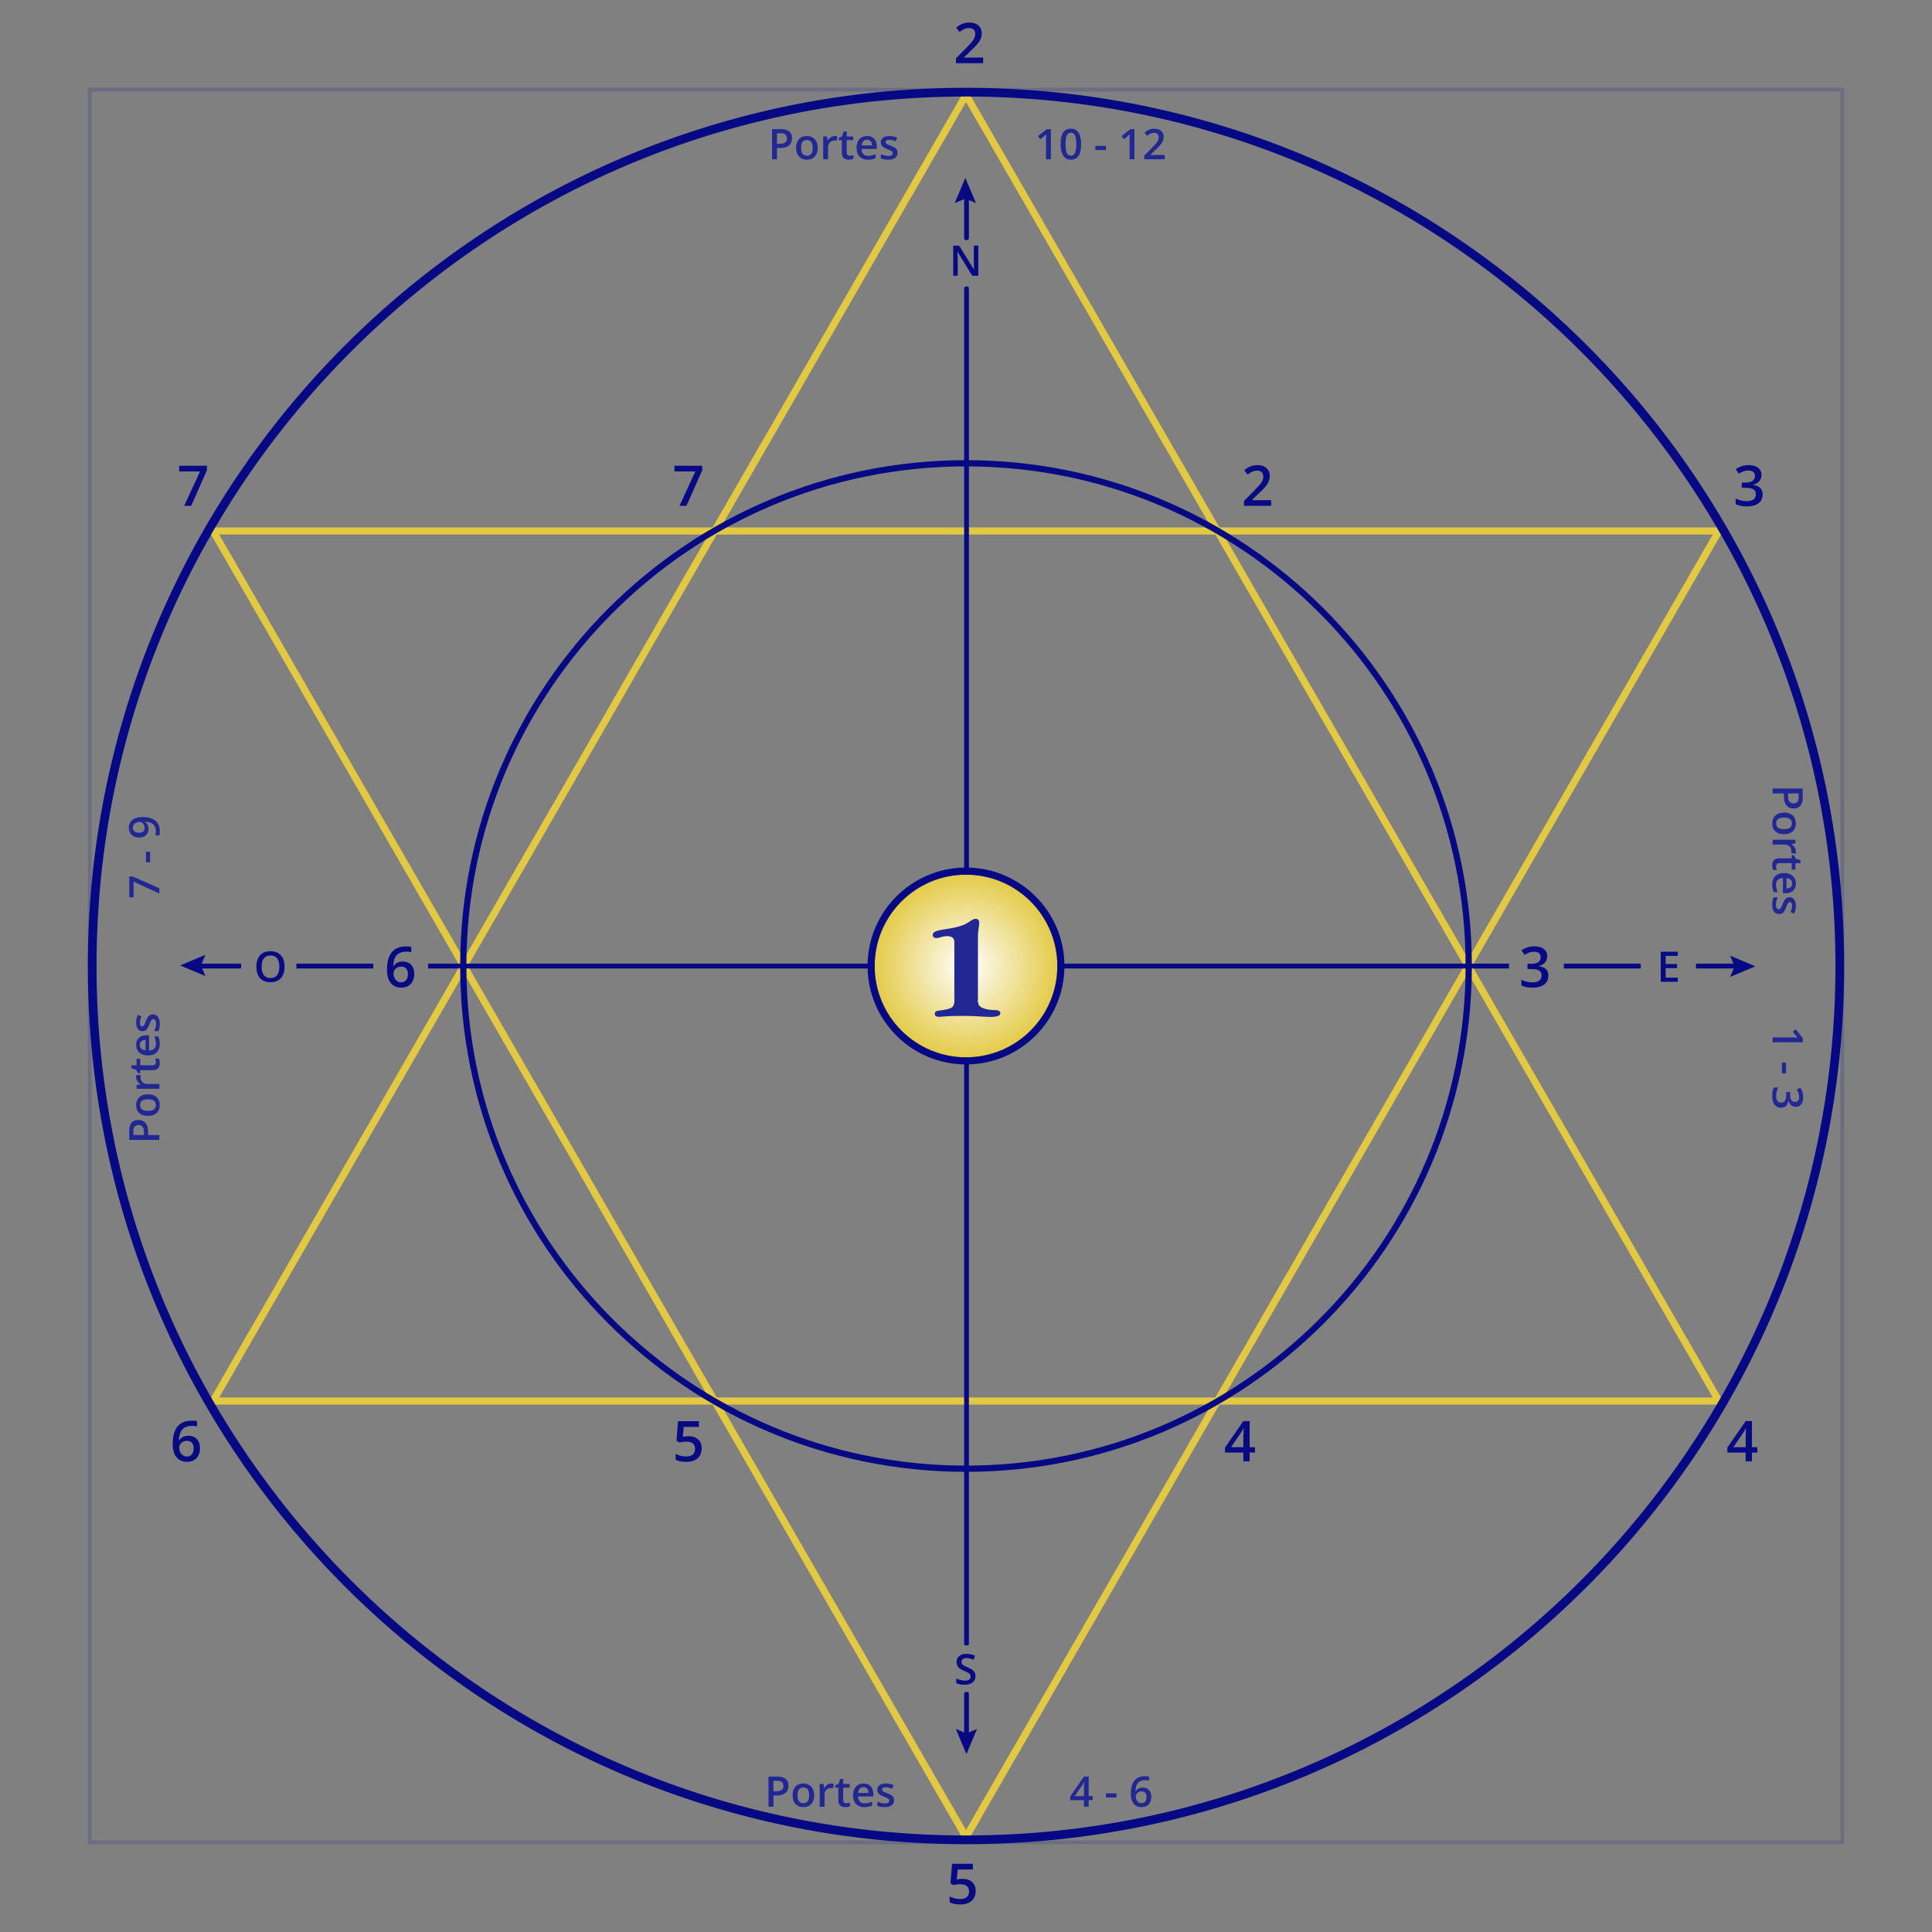 <svg xmlns="http://www.w3.org/2000/svg" xmlns:xlink="http://www.w3.org/1999/xlink" width="100%" height="100%" viewBox="0 0 1550 1550" fill-rule="evenodd" stroke-linecap="round" stroke-linejoin="round" stroke-miterlimit="1.5" xmlns:v="https://vecta.io/nano"><rect x="0" y="0" width="1550" height="1550" fill="#808080" stroke="none"/><style><![CDATA[.B{fill-rule:nonzero}.C{fill:#060983}.D{fill:#070983}]]></style><g fill="#e3c942"><path d="M775 1479.55L165.986 423.12h1218.03L775.002 1479.55zm0-11.428l-599.135-1039.3h1198.27L775 1468.122h0z"/><path d="M775 70.454l-609.014 1056.43h1218.03L775.002 70.454zm0 11.429l599.135 1039.3H175.865L775 81.883h0z"/></g><g class="C"><path d="M775 70.455c388.849 0 704.545 315.696 704.545 704.545S1163.849 1479.545 775 1479.545 70.454 1163.849 70.454 775 386.151 70.455 775 70.455zm0 7c384.986 0 697.545 312.559 697.545 697.545S1159.986 1472.545 775 1472.545 77.454 1159.986 77.454 775 390.014 77.455 775 77.455z"/><path d="M1479.55 70.454H70.46v1409.09h1409.09V70.454zm-3 3v1403.09H73.46V73.454h1403.09z" fill-opacity=".16"/></g><path d="M775.832 191.077H775V155.5h.832v35.577zm0 40.25V711.5H775V231.327h.832zm0 1127.573H775v35.577h.832V1358.9zm0-40.25V838.477H775v480.173h.832z" fill="none" stroke="#060983" stroke-width="3"/><path d="M783.013 162.95l-8.543-3.627-8.544 3.627 8.544-20.246 8.543 20.246zm-16.208 1224.1l8.544 3.627 8.543-3.627-8.543 20.246-8.544-20.246z" class="D"/><path d="M343.466 773.095h362.373V777H343.466v-3.905zM237.8 777h61.666v-3.905H237.8V777zm-44.334-3.905V777H158.8v-3.905h34.666z" class="C"/><path d="M164.8 766.012l-3.627 8.544 3.627 8.543-20.247-8.543 20.247-8.544z" class="D"/><path d="M1210.64 773.095H848.268V777h362.372v-3.905zM1316.307 777h-61.667v-3.905h61.667V777zm44.333-3.905V777h34.667v-3.905h-34.667z" class="C"/><path d="M1388.02 783.806l3.628-8.544-3.628-8.543 20.247 8.543-20.247 8.544z" class="D"/><path d="M782.629 1344.76c0 2.146-.776 3.831-2.329 5.053s-3.693 1.832-6.423 1.832-4.965-.423-6.704-1.271v-3.732c1.101.517 2.27.925 3.509 1.222s2.391.446 3.459.446c1.563 0 2.717-.297 3.46-.892s1.114-1.392 1.114-2.394c0-.903-.341-1.668-1.024-2.295s-2.091-1.371-4.227-2.23c-2.202-.891-3.754-1.91-4.656-3.055s-1.355-2.52-1.355-4.128c0-2.014.716-3.6 2.147-4.755s3.352-1.734 5.763-1.734c2.312 0 4.613.506 6.902 1.519l-1.255 3.22c-2.146-.903-4.062-1.354-5.746-1.354-1.277 0-2.246.278-2.906.834s-.991 1.291-.991 2.204c0 .628.132 1.164.396 1.61s.699.867 1.305 1.263 1.695.92 3.269 1.569c1.773.738 3.072 1.426 3.897 2.064s1.431 1.36 1.817 2.163.578 1.751.578 2.841zm2.245-1123.533h-4.838l-11.872-19.237h-.133l.083 1.073.231 5.615v12.549h-3.583v-24.141h4.789l11.839 19.138h.099l-.132-2.766-.099-3.724v-12.648h3.616v24.141zM228.311 775.578c0 3.93-.982 6.985-2.947 9.165s-4.748 3.269-8.347 3.269c-3.644 0-6.443-1.082-8.397-3.245s-2.931-5.237-2.931-9.222.982-7.046 2.947-9.181 4.77-3.204 8.414-3.204c3.588 0 6.362 1.085 8.322 3.253s2.939 5.224 2.939 9.165zm-18.428 0c0 2.972.6 5.226 1.8 6.762s2.978 2.303 5.334 2.303c2.344 0 4.114-.759 5.308-2.278s1.792-3.782 1.792-6.787c0-2.961-.592-5.207-1.775-6.737s-2.948-2.296-5.292-2.296c-2.367 0-4.153.766-5.359 2.296s-1.808 3.776-1.808 6.737zm1136.157 12.104h-13.656V763.54h13.656v3.336h-9.709v6.572h9.098v3.302h-9.098v7.58h9.709v3.352z" fill="#070a83" class="B"/><g fill="#212793" class="B"><path d="M635.377 110.915c0 2.52-.826 4.452-2.477 5.796s-4.001 2.014-7.051 2.014h-2.51v9.033h-3.946v-24.142h6.952c3.016 0 5.275.616 6.778 1.849s2.254 3.05 2.254 5.45zm-12.038 4.491h2.097c2.026 0 3.512-.352 4.459-1.057s1.42-1.805 1.42-3.302c0-1.387-.424-2.422-1.272-3.105s-2.168-1.024-3.963-1.024h-2.741v8.488zm32.646 3.187c0 2.983-.765 5.312-2.295 6.985s-3.661 2.51-6.391 2.51c-1.706 0-3.214-.385-4.524-1.156s-2.317-1.877-3.022-3.319-1.057-3.116-1.057-5.02c0-2.961.76-5.273 2.279-6.935s3.66-2.494 6.423-2.494c2.642 0 4.734.851 6.275 2.551s2.312 3.994 2.312 6.878zm-13.293 0c0 4.216 1.558 6.324 4.673 6.324 3.083 0 4.624-2.108 4.624-6.324 0-4.172-1.552-6.258-4.657-6.258-1.629 0-2.81.539-3.542 1.618s-1.098 2.625-1.098 4.64zm27.015-9.429c.782 0 1.426.055 1.932.165l-.38 3.617c-.55-.132-1.123-.199-1.717-.199-1.552 0-2.81.507-3.773 1.52s-1.445 2.328-1.445 3.946v9.545h-3.881v-18.264h3.039l.512 3.22h.198c.605-1.089 1.395-1.954 2.369-2.592a5.63 5.63 0 0 1 3.146-.958zm12.121 15.786c.946 0 1.893-.148 2.84-.445v2.922c-.43.187-.983.344-1.66.471a11.4 11.4 0 0 1-2.105.19c-3.677 0-5.515-1.938-5.515-5.813v-9.841h-2.494v-1.718l2.675-1.42 1.321-3.864h2.395v4.062h5.201v2.94h-5.201v9.775c0 .936.233 1.627.701 2.073s1.082.668 1.842.668zm14.465 3.138c-2.84 0-5.061-.829-6.663-2.485s-2.403-3.939-2.403-6.845c0-2.983.743-5.328 2.229-7.034s3.529-2.56 6.127-2.56c2.411 0 4.315.732 5.713 2.196s2.097 3.479 2.097 6.044v2.097h-12.17c.055 1.773.534 3.135 1.437 4.087s2.174 1.428 3.814 1.428c1.079 0 2.084-.101 3.014-.305s1.929-.542 2.997-1.016v3.154a11.88 11.88 0 0 1-2.873.958c-.969.187-2.075.281-3.319.281zm-.71-15.985c-1.233 0-2.221.391-2.964 1.173s-1.187 1.921-1.33 3.418h8.29c-.022-1.508-.386-2.65-1.09-3.426s-1.673-1.165-2.906-1.165zm24.488 10.453c0 1.783-.649 3.151-1.948 4.103s-3.16 1.429-5.582 1.429c-2.433 0-4.387-.369-5.862-1.107v-3.352c2.147.991 4.145 1.487 5.994 1.487 2.389 0 3.584-.722 3.584-2.164 0-.462-.132-.847-.397-1.156s-.699-.627-1.304-.957-1.448-.705-2.527-1.123c-2.102-.815-3.525-1.629-4.268-2.444s-1.115-1.871-1.115-3.17c0-1.564.63-2.777 1.891-3.642s2.975-1.296 5.144-1.296c2.146 0 4.177.435 6.093 1.305l-1.255 2.922c-1.971-.814-3.627-1.221-4.97-1.221-2.048 0-3.072.583-3.072 1.75 0 .572.267 1.057.801 1.453s1.698.941 3.492 1.635c1.509.583 2.604 1.117 3.287 1.602s1.188 1.043 1.519 1.676.495 1.389.495 2.27zm718.939 526.053c-2.521 0-4.453-.825-5.796-2.477s-2.015-4.001-2.015-7.051v-2.509h-9.032v-3.947h24.141v6.952c0 3.016-.616 5.276-1.849 6.778s-3.049 2.254-5.449 2.254zm-4.492-12.037v2.097c0 2.025.353 3.511 1.057 4.458s1.805 1.42 3.303 1.42c1.387 0 2.421-.424 3.104-1.271s1.024-2.169 1.024-3.963v-2.741h-8.488zm-3.188 32.645c-2.983 0-5.311-.765-6.985-2.295s-2.51-3.66-2.51-6.39c0-1.707.386-3.215 1.156-4.525s1.877-2.317 3.319-3.022 3.116-1.057 5.02-1.057c2.962 0 5.273.76 6.936 2.279s2.493 3.661 2.493 6.424c0 2.642-.85 4.733-2.551 6.274s-3.993 2.312-6.878 2.312zm0-13.292c-4.216 0-6.324 1.557-6.324 4.673 0 3.082 2.108 4.623 6.324 4.623 4.173 0 6.259-1.552 6.259-4.656 0-1.63-.54-2.81-1.619-3.542s-2.625-1.098-4.64-1.098zm9.43 27.014c0 .782-.055 1.426-.165 1.932l-3.616-.379c.132-.551.198-1.123.198-1.718 0-1.552-.507-2.81-1.519-3.773s-2.329-1.445-3.947-1.445h-9.544v-3.88h18.263v3.038l-3.22.512v.198c1.09.606 1.954 1.395 2.592 2.37s.958 2.023.958 3.145zm-15.79 12.121c0 .946.148 1.893.446 2.84h-2.923c-.187-.429-.344-.983-.471-1.66a11.39 11.39 0 0 1-.19-2.105c0-3.677 1.938-5.515 5.813-5.515h9.842v-2.494h1.717l1.42 2.675 3.864 1.321v2.395h-4.062v5.201h-2.939v-5.201h-9.776c-.936 0-1.627.234-2.072.702s-.669 1.081-.669 1.841zm-3.14 14.465c0-2.84.829-5.061 2.486-6.663s3.938-2.403 6.844-2.403c2.983 0 5.328.744 7.035 2.23s2.559 3.528 2.559 6.126c0 2.411-.732 4.315-2.196 5.713s-3.479 2.097-6.044 2.097h-2.097v-12.169c-1.772.055-3.135.533-4.087 1.436s-1.428 2.174-1.428 3.815c0 1.078.102 2.083.305 3.013s.542 1.929 1.016 2.997h-3.154c-.451-.946-.771-1.904-.958-2.873s-.281-2.075-.281-3.319zm15.985-.71c0-1.233-.391-2.221-1.173-2.964s-1.921-1.186-3.418-1.329v8.289c1.508-.022 2.651-.385 3.427-1.09s1.164-1.673 1.164-2.906zm-10.455 24.488c-1.783 0-3.151-.649-4.103-1.948s-1.429-3.16-1.429-5.581c0-2.433.369-4.387 1.107-5.863h3.352c-.991 2.147-1.486 4.145-1.486 5.995 0 2.388.721 3.583 2.163 3.583.462 0 .848-.132 1.156-.396s.627-.699.958-1.305.704-1.448 1.122-2.526c.815-2.103 1.63-3.526 2.444-4.269s1.872-1.115 3.171-1.115c1.563 0 2.777.631 3.641 1.891s1.296 2.975 1.296 5.144c0 2.147-.435 4.178-1.304 6.093l-2.923-1.255c.814-1.97 1.222-3.627 1.222-4.97 0-2.048-.584-3.072-1.751-3.072-.572 0-1.056.267-1.453.801s-.941 1.698-1.634 3.493c-.584 1.508-1.118 2.603-1.602 3.286s-1.043 1.189-1.676 1.519-1.39.495-2.271.495zM110.995 898.572c2.521 0 4.453.826 5.796 2.477s2.015 4.002 2.015 7.051v2.51h9.032v3.947h-24.141v-6.952c0-3.016.616-5.276 1.849-6.779s3.049-2.254 5.449-2.254zm4.492 12.038v-2.097c0-2.025-.353-3.512-1.057-4.458s-1.805-1.42-3.303-1.42c-1.387 0-2.421.423-3.104 1.271s-1.024 2.169-1.024 3.963v2.741h8.488zm3.187-32.645c2.983 0 5.311.765 6.985 2.295s2.51 3.66 2.51 6.39c0 1.707-.386 3.215-1.156 4.525s-1.877 2.317-3.319 3.022-3.116 1.056-5.02 1.056c-2.962 0-5.273-.759-6.936-2.278s-2.493-3.661-2.493-6.424c0-2.642.85-4.733 2.551-6.275s3.993-2.311 6.878-2.311zm0 13.292c4.216 0 6.324-1.557 6.324-4.673 0-3.082-2.108-4.623-6.324-4.623-4.173 0-6.259 1.552-6.259 4.656 0 1.629.54 2.81 1.619 3.542s2.625 1.098 4.64 1.098z"/><path d="M109.245 864.242c0-.781.055-1.425.165-1.932l3.616.38c-.132.551-.198 1.123-.198 1.718 0 1.552.507 2.809 1.519 3.773s2.329 1.445 3.947 1.445h9.544v3.88h-18.263v-3.038l3.22-.512v-.198c-1.09-.606-1.954-1.396-2.592-2.37s-.958-2.023-.958-3.146zm15.786-12.12a9.41 9.41 0 0 0-.446-2.84h2.923c.187.429.344.982.471 1.659a11.49 11.49 0 0 1 .19 2.106c0 3.677-1.938 5.515-5.813 5.515h-9.842v2.493h-1.717l-1.42-2.675-3.864-1.321v-2.394h4.062v-5.202h2.939v5.202h9.776c.936 0 1.627-.234 2.072-.702s.669-1.081.669-1.841zm3.138-14.465c0 2.84-.829 5.061-2.486 6.663s-3.938 2.402-6.844 2.402c-2.983 0-5.328-.743-7.035-2.229s-2.559-3.528-2.559-6.126c0-2.411.732-4.315 2.196-5.714s3.479-2.097 6.044-2.097h2.097v12.17c1.772-.055 3.135-.534 4.087-1.436s1.428-2.175 1.428-3.815c0-1.079-.102-2.083-.305-3.013s-.542-1.93-1.016-2.997h3.154c.451.946.771 1.904.958 2.873s.281 2.075.281 3.319zm-15.985.71c0 1.233.391 2.221 1.173 2.964s1.921 1.186 3.418 1.329v-8.289c-1.508.022-2.651.385-3.427 1.09s-1.164 1.673-1.164 2.906zm10.453-24.489c1.783 0 3.151.65 4.103 1.949s1.429 3.159 1.429 5.581c0 2.433-.369 4.387-1.107 5.862h-3.352c.991-2.146 1.486-4.144 1.486-5.994 0-2.389-.721-3.583-2.163-3.583-.462 0-.848.132-1.156.396s-.627.699-.958 1.305-.704 1.447-1.122 2.526c-.815 2.103-1.63 3.526-2.444 4.269s-1.872 1.114-3.171 1.114c-1.563 0-2.777-.63-3.641-1.89s-1.296-2.975-1.296-5.144c0-2.147.435-4.178 1.304-6.093l2.923 1.255c-.814 1.97-1.222 3.627-1.222 4.97 0 2.048.584 3.071 1.751 3.071.572 0 1.056-.267 1.453-.8s.941-1.699 1.634-3.493c.584-1.508 1.118-2.603 1.602-3.286s1.043-1.189 1.676-1.519 1.39-.496 2.271-.496zm5.201-97.02l-20.69-9.545v12.55h-3.418v-16.695h2.708l21.4 9.495v4.195zm-7.414-25.05h-3.302v-8.488h3.302v8.488zm-6.423-36.295c4.755 0 8.306.957 10.65 2.873s3.518 4.8 3.518 8.653c0 1.464-.089 2.515-.265 3.153h-3.253c.276-.979.413-1.965.413-2.955 0-2.62-.704-4.574-2.113-5.862s-3.622-1.993-6.639-2.114v.198c.991.65 1.707 1.434 2.147 2.353s.661 1.996.661 3.228c0 2.136-.666 3.815-1.998 5.037s-3.16 1.833-5.483 1.833c-2.521 0-4.527-.708-6.019-2.122s-2.237-3.344-2.237-5.788c0-1.717.418-3.214 1.255-4.491s2.05-2.263 3.641-2.956 3.498-1.04 5.722-1.04zm-7.398 8.421c0 1.343.437 2.372 1.313 3.088s2.105 1.073 3.69 1.073c1.376 0 2.458-.333 3.245-.999s1.181-1.676 1.181-3.03c0-1.31-.391-2.411-1.173-3.302s-1.695-1.338-2.741-1.338c-.98 0-1.896.19-2.749.57s-1.528.911-2.023 1.593a3.89 3.89 0 0 0-.743 2.345zM1422.16 836.159v-3.881h15.588l4.425.132c-.264-.253-.556-.564-.875-.933l-3.038-3.707 2.46-1.948 5.581 7.1v3.237h-24.141zm7.42 16.397h3.302v8.488h-3.302v-8.488zm11.18 35.42c-1.53 0-2.804-.446-3.823-1.338s-1.703-2.146-2.055-3.765h-.133c-.242 1.938-.844 3.391-1.808 4.36s-2.243 1.453-3.839 1.453c-2.323 0-4.114-.82-5.375-2.46s-1.891-3.975-1.891-7.002c0-2.675.435-4.932 1.305-6.77h3.451c-.506 1.024-.897 2.108-1.172 3.253s-.413 2.246-.413 3.302c0 1.872.347 3.27 1.04 4.195s1.767 1.387 3.22 1.387c1.288 0 2.235-.512 2.84-1.536s.909-2.631.909-4.822v-2.097h3.154v2.13c0 3.853 1.332 5.78 3.996 5.78 1.034 0 1.833-.336 2.394-1.007s.842-1.663.842-2.973c0-.913-.129-1.794-.388-2.642s-.762-1.849-1.511-3.005l2.708-1.899c1.63 2.213 2.444 4.783 2.444 7.711 0 2.433-.523 4.332-1.569 5.697s-2.488 2.048-4.326 2.048zM843.078 127.758h-3.881V112.17l.132-4.426c-.253.264-.564.556-.933.875l-3.707 3.039-1.948-2.461 7.1-5.581h3.237v24.142zm24.273-12.071c0 4.194-.674 7.309-2.022 9.346s-3.41 3.055-6.184 3.055c-2.686 0-4.723-1.051-6.11-3.154s-2.081-5.185-2.081-9.247c0-4.261.675-7.401 2.023-9.421s3.404-3.03 6.168-3.03c2.697 0 4.739 1.057 6.126 3.171s2.08 5.207 2.08 9.28zm-12.467 0c0 3.291.339 5.642 1.016 7.051s1.758 2.113 3.245 2.113 2.573-.715 3.261-2.146 1.032-3.771 1.032-7.018c0-3.237-.344-5.579-1.032-7.026s-1.775-2.172-3.261-2.172-2.568.71-3.245 2.13-1.016 3.776-1.016 7.068zm23.894 1.354h8.488v3.303h-8.488zm31.358 10.717h-3.88V112.17l.132-4.426c-.254.264-.565.556-.933.875l-3.707 3.039-1.949-2.461 7.101-5.581h3.236v24.142zm24.274 0h-16.364v-2.94l6.225-6.258 3.658-4.004c.599-.787 1.037-1.528 1.312-2.221s.413-1.437.413-2.23c0-1.089-.327-1.948-.982-2.576s-1.561-.941-2.717-.941a7.25 7.25 0 0 0-2.683.512c-.864.341-1.863.958-2.997 1.85l-2.097-2.56c1.343-1.134 2.647-1.937 3.913-2.411s2.615-.71 4.046-.71c2.246 0 4.046.586 5.4 1.759s2.031 2.749 2.031 4.731a8.3 8.3 0 0 1-.587 3.104c-.39.98-.99 1.99-1.799 3.03s-2.155 2.447-4.038 4.219l-4.194 4.062v.165h11.46v3.419zM632.559 1432.64c0 2.521-.826 4.453-2.477 5.796s-4.002 2.014-7.051 2.014h-2.51v9.033h-3.946v-24.142h6.951c3.017 0 5.276.617 6.779 1.85s2.254 3.049 2.254 5.449zm-12.038 4.491h2.097c2.026 0 3.512-.352 4.459-1.057s1.42-1.805 1.42-3.302c0-1.387-.424-2.422-1.272-3.104s-2.168-1.024-3.963-1.024h-2.741v8.487zm32.646 3.189c0 2.984-.765 5.312-2.295 6.985s-3.661 2.51-6.391 2.51c-1.706 0-3.214-.385-4.524-1.156s-2.318-1.877-3.022-3.319-1.057-3.115-1.057-5.02c0-2.961.76-5.273 2.279-6.935s3.66-2.494 6.423-2.494c2.642 0 4.734.851 6.275 2.552s2.312 3.993 2.312 6.877zm-13.293 0c0 4.217 1.558 6.325 4.673 6.325 3.083 0 4.624-2.108 4.624-6.325 0-4.172-1.552-6.258-4.657-6.258-1.629 0-2.81.539-3.542 1.618s-1.098 2.626-1.098 4.64zm27.015-9.43c.782 0 1.426.056 1.932.166l-.38 3.616c-.55-.132-1.123-.198-1.717-.198-1.552 0-2.81.506-3.773 1.519s-1.445 2.328-1.445 3.946v9.545h-3.881v-18.263h3.039l.512 3.22h.198c.605-1.09 1.395-1.954 2.369-2.593s2.023-.958 3.146-.958zm12.12 15.79a9.45 9.45 0 0 0 2.841-.446v2.923c-.43.187-.983.344-1.66.47a11.4 11.4 0 0 1-2.105.19c-3.677 0-5.516-1.937-5.516-5.812v-9.842h-2.493v-1.717l2.675-1.42 1.321-3.864h2.394v4.062h5.202v2.939h-5.202v9.776c0 .935.234 1.626.702 2.072s1.082.669 1.841.669zm14.466 3.14c-2.841 0-5.062-.828-6.663-2.485s-2.403-3.938-2.403-6.845c0-2.983.743-5.328 2.229-7.034s3.528-2.56 6.126-2.56c2.411 0 4.316.733 5.714 2.197s2.097 3.478 2.097 6.043v2.097h-12.17c.055 1.773.534 3.135 1.437 4.087s2.174 1.429 3.814 1.429a14.06 14.06 0 0 0 3.014-.306c.93-.203 1.929-.542 2.997-1.015v3.154c-.947.451-1.905.77-2.873.957s-2.076.281-3.319.281zm-.711-15.984c-1.232 0-2.22.391-2.964 1.172s-1.186 1.921-1.329 3.418h8.29c-.022-1.508-.386-2.65-1.09-3.426s-1.674-1.164-2.907-1.164zm24.489 10.444c0 1.784-.65 3.152-1.949 4.104s-3.159 1.428-5.581 1.428c-2.433 0-4.387-.369-5.862-1.106v-3.352c2.147.99 4.145 1.486 5.994 1.486 2.389 0 3.583-.721 3.583-2.163 0-.463-.132-.848-.396-1.156s-.699-.628-1.304-.958-1.448-.705-2.527-1.123c-2.102-.815-3.525-1.629-4.268-2.444s-1.115-1.871-1.115-3.17c0-1.563.63-2.777 1.891-3.641s2.975-1.297 5.143-1.297c2.147 0 4.178.435 6.094 1.305l-1.255 2.923c-1.971-.815-3.628-1.222-4.971-1.222-2.047 0-3.071.583-3.071 1.75 0 .573.267 1.057.801 1.453s1.698.941 3.492 1.635c1.508.583 2.604 1.117 3.286 1.602s1.189 1.043 1.52 1.676.495 1.39.495 2.27zm159.412-.06h-3.253v5.268h-3.782v-5.268H858.6v-2.989l11.03-15.951h3.782V1441h3.253v3.22zm-7.035-3.22v-6.06l.165-5.301h-.132c-.308.727-.792 1.608-1.453 2.643l-5.994 8.718h7.414zm17.603-2.23h8.488v3.303h-8.488zm20.03.43c0-9.445 3.847-14.168 11.542-14.168 1.211 0 2.235.094 3.072.281v3.237c-.837-.243-1.806-.364-2.907-.364-2.587 0-4.53.694-5.829 2.081s-2.003 3.611-2.113 6.671h.198c.517-.892 1.244-1.582 2.18-2.072s2.036-.735 3.302-.735c2.191 0 3.897.671 5.119 2.015s1.833 3.164 1.833 5.465c0 2.532-.707 4.533-2.122 6.003s-3.344 2.204-5.788 2.204c-1.728 0-3.231-.415-4.508-1.247s-2.259-2.042-2.947-3.632-1.032-3.504-1.032-5.739zm8.421 7.415c1.332 0 2.359-.43 3.08-1.288s1.082-2.086 1.082-3.683c0-1.387-.339-2.477-1.016-3.269s-1.693-1.189-3.047-1.189c-.836 0-1.607.179-2.311.536s-1.261.848-1.668 1.47-.611 1.258-.611 1.907c0 1.553.421 2.86 1.263 3.922s1.918 1.594 3.228 1.594z"/></g><g fill="#070a83" class="B"><path d="M788.75 50.727h-21.819v-3.919l8.3-8.344 4.877-5.339c.8-1.05 1.383-2.037 1.75-2.962s.551-1.915.551-2.972c0-1.453-.437-2.598-1.31-3.435s-2.081-1.255-3.622-1.255c-1.233 0-2.426.228-3.578.683s-2.484 1.277-3.996 2.466l-2.796-3.413c1.791-1.512 3.53-2.583 5.218-3.214s3.486-.947 5.394-.947c2.994 0 5.394.782 7.2 2.345s2.708 3.666 2.708 6.308c0 1.453-.261 2.833-.782 4.139s-1.321 2.653-2.4 4.04-2.873 3.262-5.383 5.625l-5.592 5.417v.22h15.28v4.557zm452.52 716.391c0 2.04-.594 3.739-1.783 5.097s-2.863 2.271-5.02 2.741v.176c2.583.323 4.521 1.127 5.812 2.411s1.938 2.991 1.938 5.119c0 3.097-1.094 5.486-3.281 7.166s-5.299 2.521-9.335 2.521c-3.567 0-6.576-.579-9.027-1.739v-4.601c1.365.675 2.811 1.196 4.337 1.563s2.995.55 4.404.55c2.495 0 4.359-.462 5.592-1.387s1.849-2.356 1.849-4.293c0-1.718-.682-2.98-2.047-3.787s-3.508-1.211-6.429-1.211h-2.796v-4.205h2.84c5.137 0 7.706-1.776 7.706-5.328 0-1.38-.448-2.444-1.343-3.193s-2.216-1.123-3.963-1.123a12 12 0 0 0-3.523.518c-1.13.345-2.466 1.016-4.007 2.014l-2.532-3.611c2.95-2.172 6.378-3.258 10.282-3.258 3.244 0 5.776.697 7.596 2.091s2.73 3.318 2.73 5.769zm-930.797 11.074c0-12.593 5.13-18.89 15.39-18.89 1.615 0 2.98.125 4.095.374v4.315c-1.115-.322-2.407-.484-3.875-.484-3.449 0-6.04.925-7.772 2.774s-2.671 4.815-2.818 8.895h.264a7.08 7.08 0 0 1 2.907-2.763c1.247-.653 2.715-.98 4.403-.98 2.921 0 5.196.896 6.825 2.686s2.444 4.22 2.444 7.288c0 3.376-.943 6.044-2.829 8.003s-4.458 2.939-7.717 2.939c-2.304 0-4.308-.554-6.011-1.662s-3.012-2.723-3.93-4.844-1.376-4.671-1.376-7.651zm11.229 9.886c1.776 0 3.145-.572 4.106-1.717s1.442-2.782 1.442-4.91c0-1.849-.451-3.303-1.354-4.359s-2.256-1.586-4.062-1.586c-1.115 0-2.143.239-3.082.716s-1.681 1.13-2.224 1.959-.815 1.677-.815 2.543c0 2.07.562 3.813 1.685 5.229s2.557 2.125 4.304 2.125zm698.138-382.26h-21.819v-3.919l8.3-8.344 4.877-5.339c.8-1.05 1.383-2.037 1.75-2.962s.551-1.915.551-2.972c0-1.453-.437-2.598-1.31-3.435s-2.081-1.255-3.622-1.255c-1.233 0-2.426.228-3.578.683s-2.484 1.277-3.996 2.466l-2.796-3.413c1.791-1.512 3.53-2.583 5.218-3.214s3.486-.947 5.394-.947c2.994 0 5.394.782 7.2 2.345s2.708 3.666 2.708 6.308c0 1.453-.261 2.832-.782 4.139s-1.321 2.653-2.4 4.04-2.873 3.262-5.383 5.625l-5.592 5.416v.221h15.28v4.557zm393.33-24.791c0 2.04-.594 3.739-1.783 5.097s-2.863 2.271-5.02 2.741v.176c2.583.323 4.521 1.127 5.812 2.411s1.938 2.991 1.938 5.119c0 3.097-1.094 5.486-3.281 7.167s-5.299 2.521-9.335 2.521c-3.567 0-6.576-.58-9.027-1.74v-4.601c1.365.675 2.811 1.196 4.337 1.563s2.995.55 4.404.55c2.495 0 4.359-.462 5.592-1.387s1.85-2.356 1.85-4.293c0-1.717-.683-2.98-2.048-3.787s-3.508-1.211-6.429-1.211h-2.796v-4.205h2.84c5.137 0 7.706-1.776 7.706-5.328 0-1.38-.448-2.444-1.343-3.193s-2.216-1.123-3.963-1.123a12 12 0 0 0-3.523.518c-1.13.345-2.466 1.016-4.007 2.014l-2.532-3.611c2.95-2.172 6.378-3.258 10.282-3.258 3.244 0 5.776.697 7.596 2.092s2.73 3.317 2.73 5.768zm-868.039 24.791l12.726-27.587h-16.733v-4.558h22.259v3.611l-12.66 28.534h-5.592zm-397.364 0l12.726-27.587H143.76v-4.558h22.26v3.611l-12.66 28.534h-5.593zm404.63 746.442c3.244 0 5.812.859 7.706 2.576s2.84 4.059 2.84 7.024c0 3.434-1.075 6.117-3.226 8.047s-5.207 2.895-9.17 2.895c-3.596 0-6.421-.58-8.476-1.739v-4.69c1.189.675 2.554 1.196 4.095 1.563s2.972.551 4.293.551c2.334 0 4.11-.521 5.328-1.564s1.828-2.568 1.828-4.579c0-3.846-2.452-5.769-7.354-5.769-.69 0-1.541.07-2.554.21l-2.664.473-2.312-1.365 1.233-15.72h16.733v4.601h-12.175l-.727 7.97 1.883-.308c.741-.117 1.647-.176 2.719-.176zm-413.833 6.39c0-12.594 5.13-18.891 15.39-18.891 1.615 0 2.98.125 4.095.375v4.315c-1.115-.323-2.407-.484-3.875-.484-3.449 0-6.04.924-7.772 2.774s-2.671 4.814-2.818 8.895h.264a7.08 7.08 0 0 1 2.907-2.763c1.247-.654 2.715-.98 4.403-.98 2.921 0 5.196.895 6.825 2.686s2.444 4.22 2.444 7.288c0 3.375-.943 6.043-2.829 8.003s-4.458 2.939-7.717 2.939c-2.304 0-4.308-.554-6.011-1.662s-3.012-2.723-3.93-4.844-1.376-4.671-1.376-7.651zm11.229 9.886c1.776 0 3.145-.573 4.106-1.718s1.442-2.781 1.442-4.909c0-1.85-.451-3.303-1.354-4.36s-2.257-1.585-4.062-1.585c-1.115 0-2.143.238-3.082.716s-1.681 1.13-2.224 1.959-.815 1.677-.815 2.543c0 2.07.562 3.813 1.685 5.229s2.557 2.125 4.304 2.125z"/><use xlink:href="#B"/><use xlink:href="#B" x="403"/><path d="M772.215 1507.35c3.244 0 5.812.859 7.706 2.576s2.84 4.058 2.84 7.023c0 3.435-1.075 6.117-3.225 8.048s-5.208 2.895-9.171 2.895c-3.596 0-6.421-.58-8.476-1.739v-4.69c1.189.675 2.554 1.196 4.095 1.563s2.972.551 4.293.551c2.334 0 4.11-.522 5.328-1.564s1.828-2.568 1.828-4.579c0-3.846-2.451-5.769-7.354-5.769-.69 0-1.541.07-2.554.209l-2.664.474-2.312-1.365 1.233-15.72h16.733v4.601H768.34l-.727 7.97 1.883-.308c.741-.117 1.647-.176 2.719-.176z"/></g><circle cx="775" cy="775" r="73.273" fill="url(#A)"/><path d="M775 696.019c-43.591 0-78.981 35.39-78.981 78.981s35.39 78.981 78.981 78.981 78.981-35.39 78.981-78.981-35.39-78.981-78.981-78.981zm0 5.708c40.44 0 73.273 32.833 73.273 73.273S815.44 848.273 775 848.273 701.727 815.44 701.727 775 734.56 701.727 775 701.727zm0-332.545c223.977 0 405.818 181.841 405.818 405.818S998.977 1180.818 775 1180.818 369.182 998.977 369.182 775 551.023 369.182 775 369.182zm0 5c221.218 0 400.818 179.6 400.818 400.818S996.218 1175.818 775 1175.818 374.182 996.218 374.182 775 553.782 374.182 775 374.182z" class="C"/><path d="M783.576 751.332v49.491l-.165 2.426.825 3.233c1.596 3.003 6.22 4.64 13.871 4.909 2.312.079 3.468.549 3.468 1.411 0 1.371-2.399 2.057-7.195 2.057-1.048 0-4.576-.173-10.585-.52-3.143-.193-7.498-.289-13.067-.289-5.513 0-10.254.173-14.224.52-1.599.116-2.757.174-3.473.174-1.379 0-2.068-.492-2.068-1.474 0-.826.715-1.317 2.147-1.474 5.669-.615 9.357-1.519 11.063-2.711s2.56-3.462 2.56-6.807l-.083-2.193v-43.957c0-4.038-2.257-6.057-6.77-6.057-1.762 0-3.33.212-4.706.636l-2.064.636c-.606.154-1.156.231-1.652.231-1.431 0-2.146-.462-2.146-1.387 0-.938.689-1.661 2.069-2.17s4.193-1.095 8.442-1.76c7.945-1.195 13.6-2.871 16.966-5.028l3.89-2.486c.607-.385 1.352-.578 2.235-.578 1.102 0 1.652.732 1.652 2.195 0 .424-.055 1.174-.165 2.252l-.66 5.198a33.74 33.74 0 0 0-.165 3.522z" fill="#212793" stroke="#212793" stroke-width="2" stroke-miterlimit="2" class="B"/><defs><radialGradient id="A" cx="0" cy="0" r="1" gradientUnits="userSpaceOnUse" gradientTransform="matrix(-76.527,9.37189e-15,-9.37189e-15,-76.527,775,775)"><stop offset="0" stop-color="#fff"/><stop offset="1" stop-color="#e3c942"/></radialGradient><path id="B" d="M1006.89 1165.34h-4.338v7.024h-5.042v-7.024h-14.707v-3.985l14.707-21.268h5.042v20.96h4.338v4.293zm-9.38-4.293v-8.08l.22-7.068h-.176c-.411.969-1.057 2.143-1.937 3.523l-7.992 11.625h9.885z"/></defs></svg>